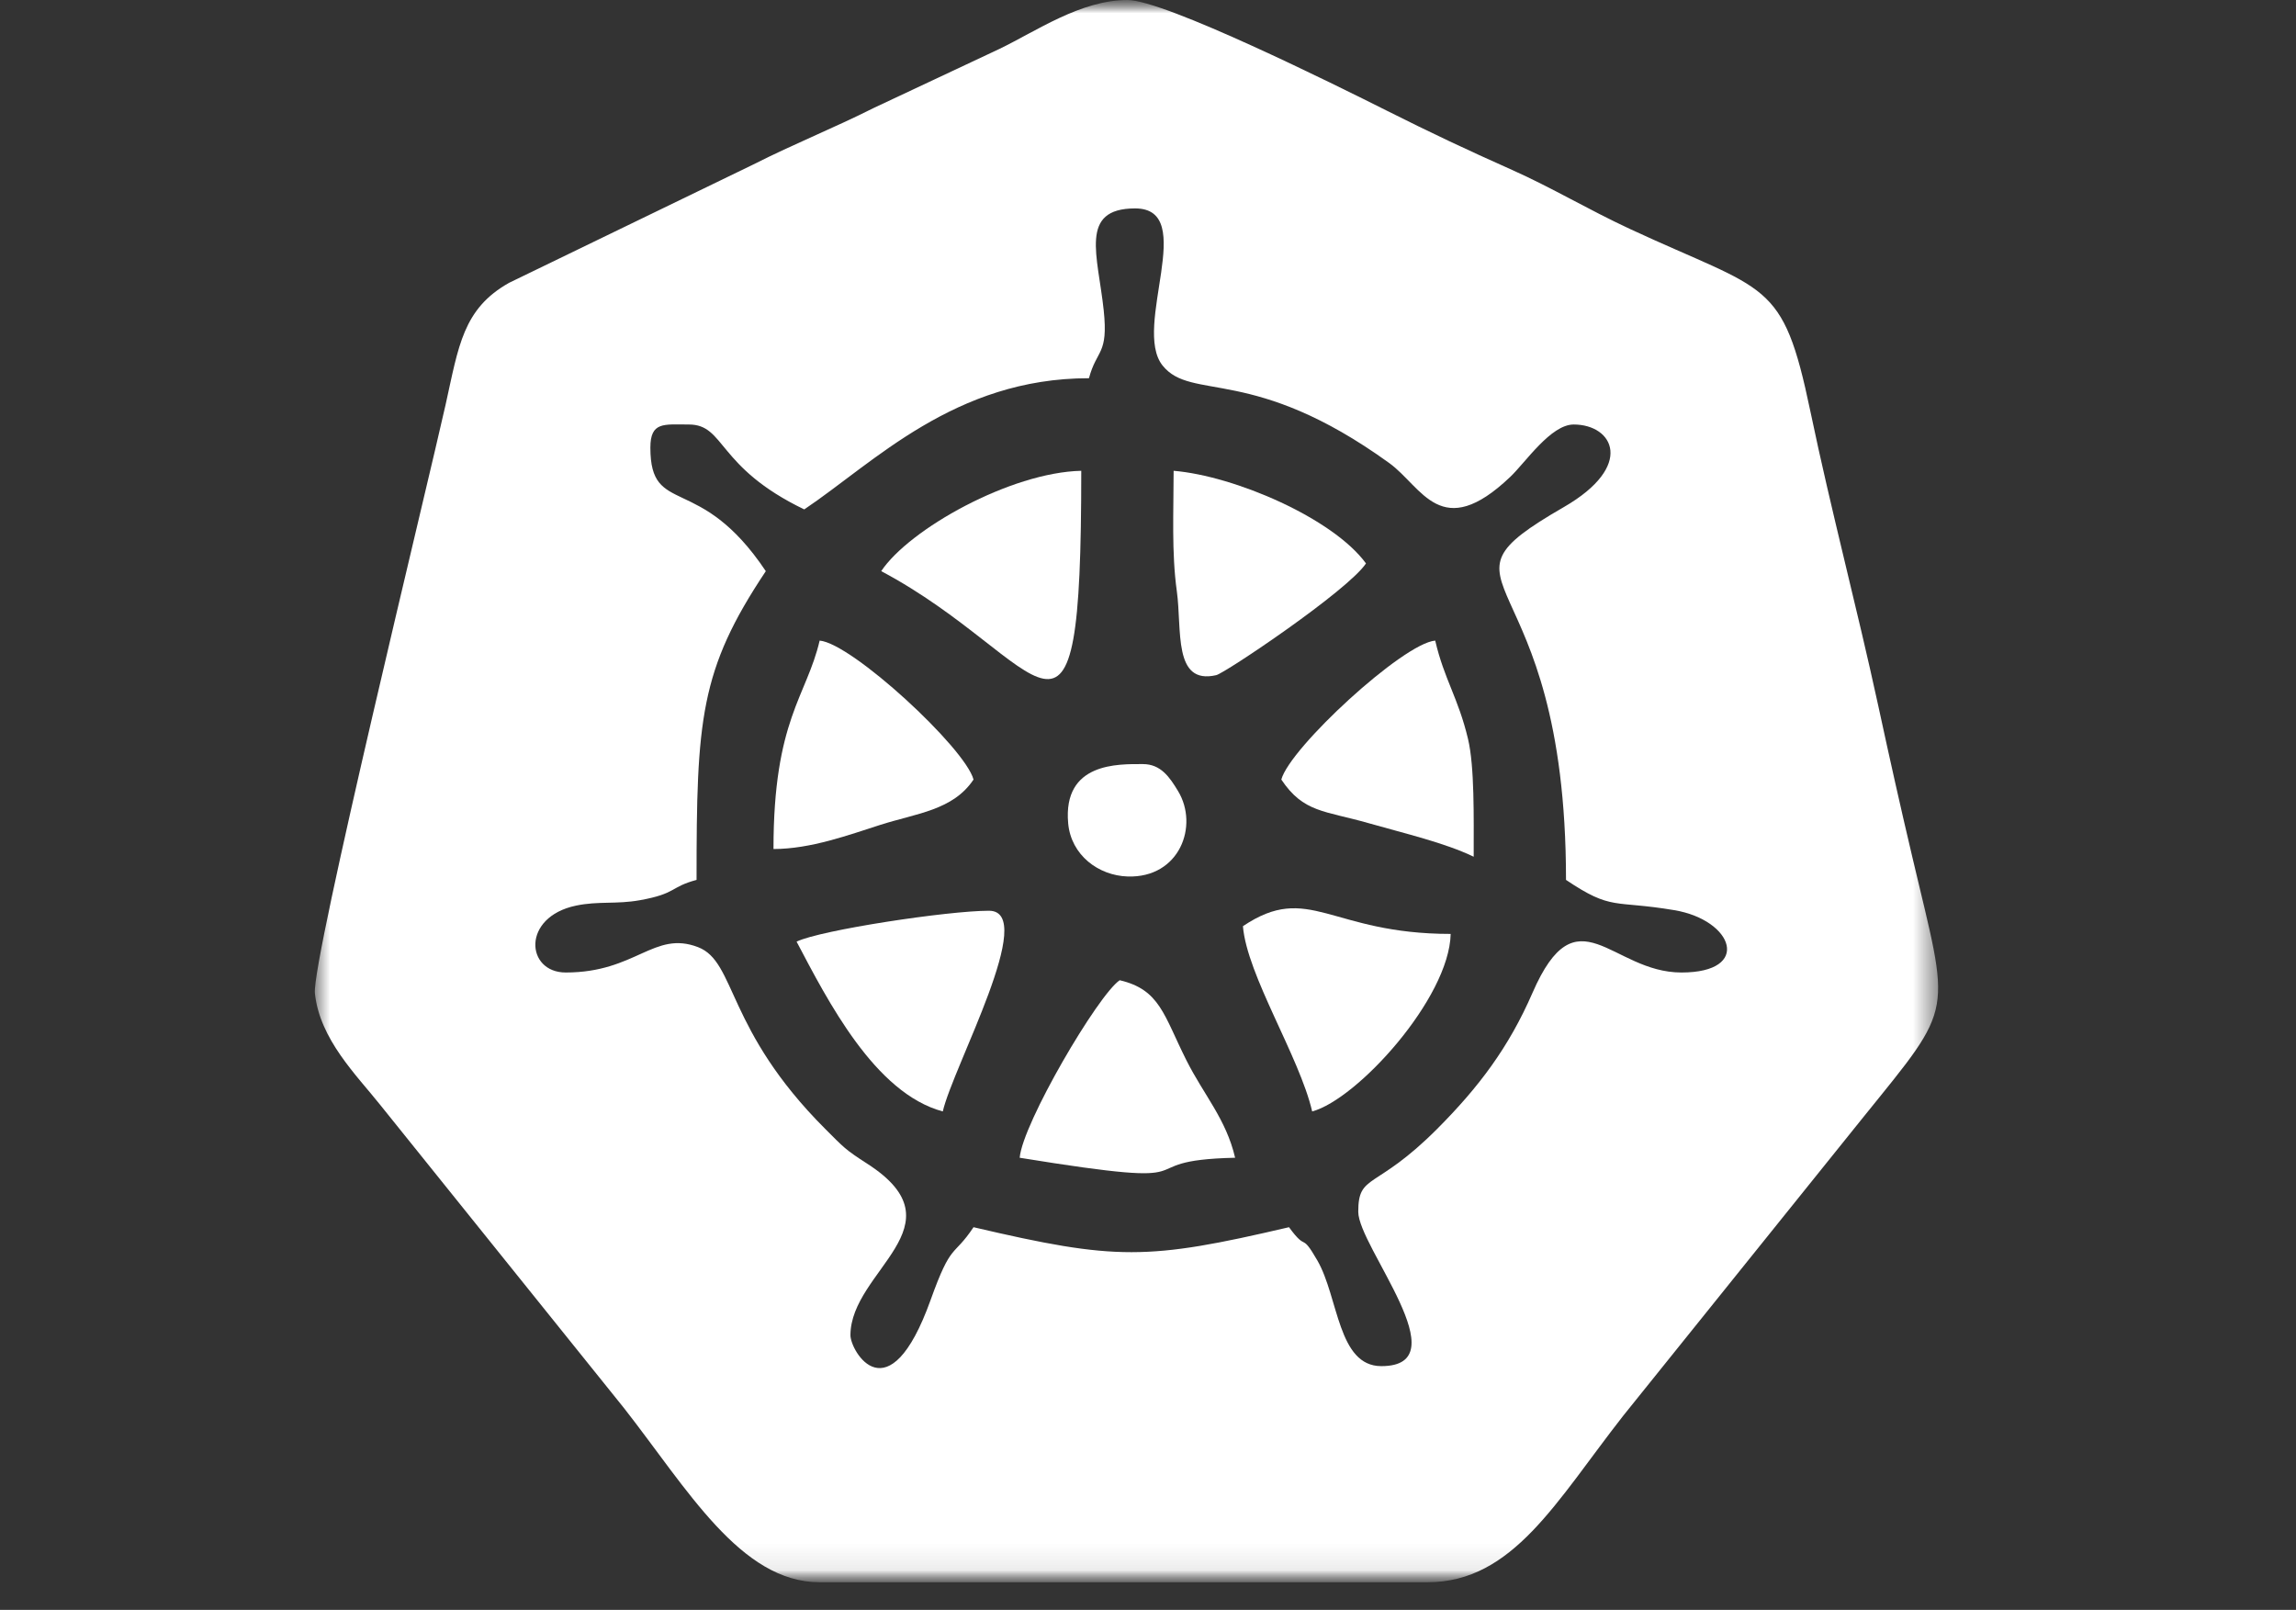 <svg xmlns="http://www.w3.org/2000/svg" width="87" height="61" viewBox="0 0 87 61" fill="none"><rect x="0" y="0" width="87" height="61" fill="#333333" stroke="none"/><g clip-path="url(#clip0_903_565)"><mask id="mask0_903_565" style="mask-type:luminance" maskUnits="userSpaceOnUse" x="-64" y="0" width="214" height="60"><path d="M149.848 0H-63.652V59.952H149.848V0Z" fill="white"></path></mask><g mask="url(#mask0_903_565)"><mask id="mask1_903_565" style="mask-type:luminance" maskUnits="userSpaceOnUse" x="11" y="0" width="63" height="60"><path d="M73.444 0H11.935V59.952H73.444V0Z" fill="white"></path></mask><g mask="url(#mask1_903_565)"><path fill-rule="evenodd" clip-rule="evenodd" d="M59.63 16.085C61.127 16.085 61.966 17.65 59.253 19.216C53.717 22.41 59.339 21.021 59.339 33.34C61.092 34.518 61.133 34.098 63.443 34.487C65.685 34.864 66.393 36.849 63.712 36.849C61.049 36.849 59.761 33.728 58.068 37.622C57.171 39.686 56.034 41.193 54.458 42.774C52.116 45.125 51.467 44.445 51.467 45.915C51.467 47.234 55.356 51.764 52.341 51.764C50.69 51.764 50.724 49.16 49.918 47.761C49.27 46.639 49.553 47.472 48.843 46.5C43.462 47.758 42.297 47.764 36.889 46.5C36.107 47.672 36.06 47.033 35.263 49.256C33.669 53.7 32.225 51.188 32.225 50.594C32.225 48.142 36.505 46.442 32.869 44.099C32.013 43.548 31.979 43.484 31.271 42.777C27.497 39.006 27.898 36.443 26.45 35.888C24.778 35.247 24.102 36.849 21.437 36.849C19.921 36.849 19.755 34.748 21.825 34.315C22.674 34.137 23.355 34.27 24.246 34.11C25.645 33.859 25.382 33.611 26.394 33.34C26.394 27.27 26.515 25.391 29.018 21.642C26.499 17.87 24.644 19.607 24.644 16.963C24.644 15.97 25.156 16.085 26.102 16.085C27.488 16.085 27.148 17.701 30.475 19.302C33.118 17.528 36.167 14.331 41.263 14.331C41.557 13.226 42 13.455 41.822 11.76C41.603 9.683 40.874 7.897 43.012 7.897C45.423 7.897 42.884 12.394 44.053 13.851C45.151 15.219 47.476 13.814 52.638 17.543C53.894 18.45 54.595 20.577 57.229 18.067C57.812 17.511 58.763 16.085 59.63 16.085ZM31.058 59.953H54.091C57.331 59.953 58.971 56.882 61.506 53.645L70.618 42.314C74.108 37.989 73.899 38.571 72.459 32.462C71.997 30.506 71.622 28.823 71.17 26.737C70.342 22.924 69.401 19.424 68.596 15.573C67.547 10.551 66.985 11.103 61.767 8.678C60.177 7.939 58.807 7.113 57.294 6.438C55.55 5.66 54.261 5.053 52.54 4.189C50.62 3.225 44.129 0 42.721 0C40.951 0 39.253 1.188 37.865 1.856L33.099 4.095C31.594 4.852 30.114 5.438 28.531 6.239L19.291 10.716C17.542 11.7 17.379 13.109 16.887 15.323C16.256 18.163 11.806 36.393 11.932 37.633C12.109 39.375 13.518 40.748 14.402 41.859L23.644 53.353C26.043 56.416 28.061 59.953 31.058 59.953Z" fill="white"></path><path fill-rule="evenodd" clip-rule="evenodd" d="M33.391 21.641C39.665 24.971 40.971 30.444 40.971 17.839C38.293 17.899 34.454 20.048 33.391 21.641Z" fill="white"></path><path fill-rule="evenodd" clip-rule="evenodd" d="M29.309 32.17C30.72 32.17 32.172 31.633 33.354 31.256C34.731 30.816 36.11 30.704 36.889 29.538C36.57 28.337 32.278 24.375 31.058 24.273C30.566 26.39 29.309 27.268 29.309 32.17Z" fill="white"></path><path fill-rule="evenodd" clip-rule="evenodd" d="M47.097 35.094C47.251 36.957 49.238 40.034 49.721 42.113C51.427 41.656 54.915 37.827 54.969 35.387C50.4 35.387 49.602 33.411 47.097 35.094Z" fill="white"></path><path fill-rule="evenodd" clip-rule="evenodd" d="M30.184 35.679C31.361 37.911 33.147 41.423 35.724 42.113C36.12 40.404 39.355 34.509 37.473 34.509C35.924 34.509 31.1 35.238 30.184 35.679Z" fill="white"></path><path fill-rule="evenodd" clip-rule="evenodd" d="M51.76 21.349C50.509 19.636 46.782 18.032 44.471 17.839C44.471 19.351 44.39 20.949 44.592 22.398C44.794 23.857 44.442 25.962 46.086 25.582C46.417 25.506 51.068 22.385 51.76 21.349Z" fill="white"></path><path fill-rule="evenodd" clip-rule="evenodd" d="M38.638 43.868C46.458 45.138 42.409 43.966 46.801 43.868C46.461 42.404 45.615 41.491 44.951 40.167C44.097 38.465 43.954 37.498 42.428 37.142C41.608 37.692 38.746 42.568 38.638 43.868Z" fill="white"></path><path fill-rule="evenodd" clip-rule="evenodd" d="M48.552 29.538C49.392 30.795 50.184 30.712 51.861 31.191C53.231 31.582 54.745 31.934 55.841 32.462C55.841 30.956 55.876 29.049 55.626 27.999C55.255 26.439 54.725 25.745 54.383 24.273C53.163 24.375 48.872 28.337 48.552 29.538Z" fill="white"></path><path fill-rule="evenodd" clip-rule="evenodd" d="M43.305 28.952C42.384 28.952 40.268 28.878 40.475 31.195C40.584 32.402 41.622 33.176 42.73 33.211C44.698 33.273 45.434 31.289 44.639 29.975C44.317 29.441 43.983 28.952 43.305 28.952Z" fill="white"></path></g></g></g><defs><clipPath id="clip0_903_565"><rect width="86.196" height="61" fill="white"></rect></clipPath></defs></svg>